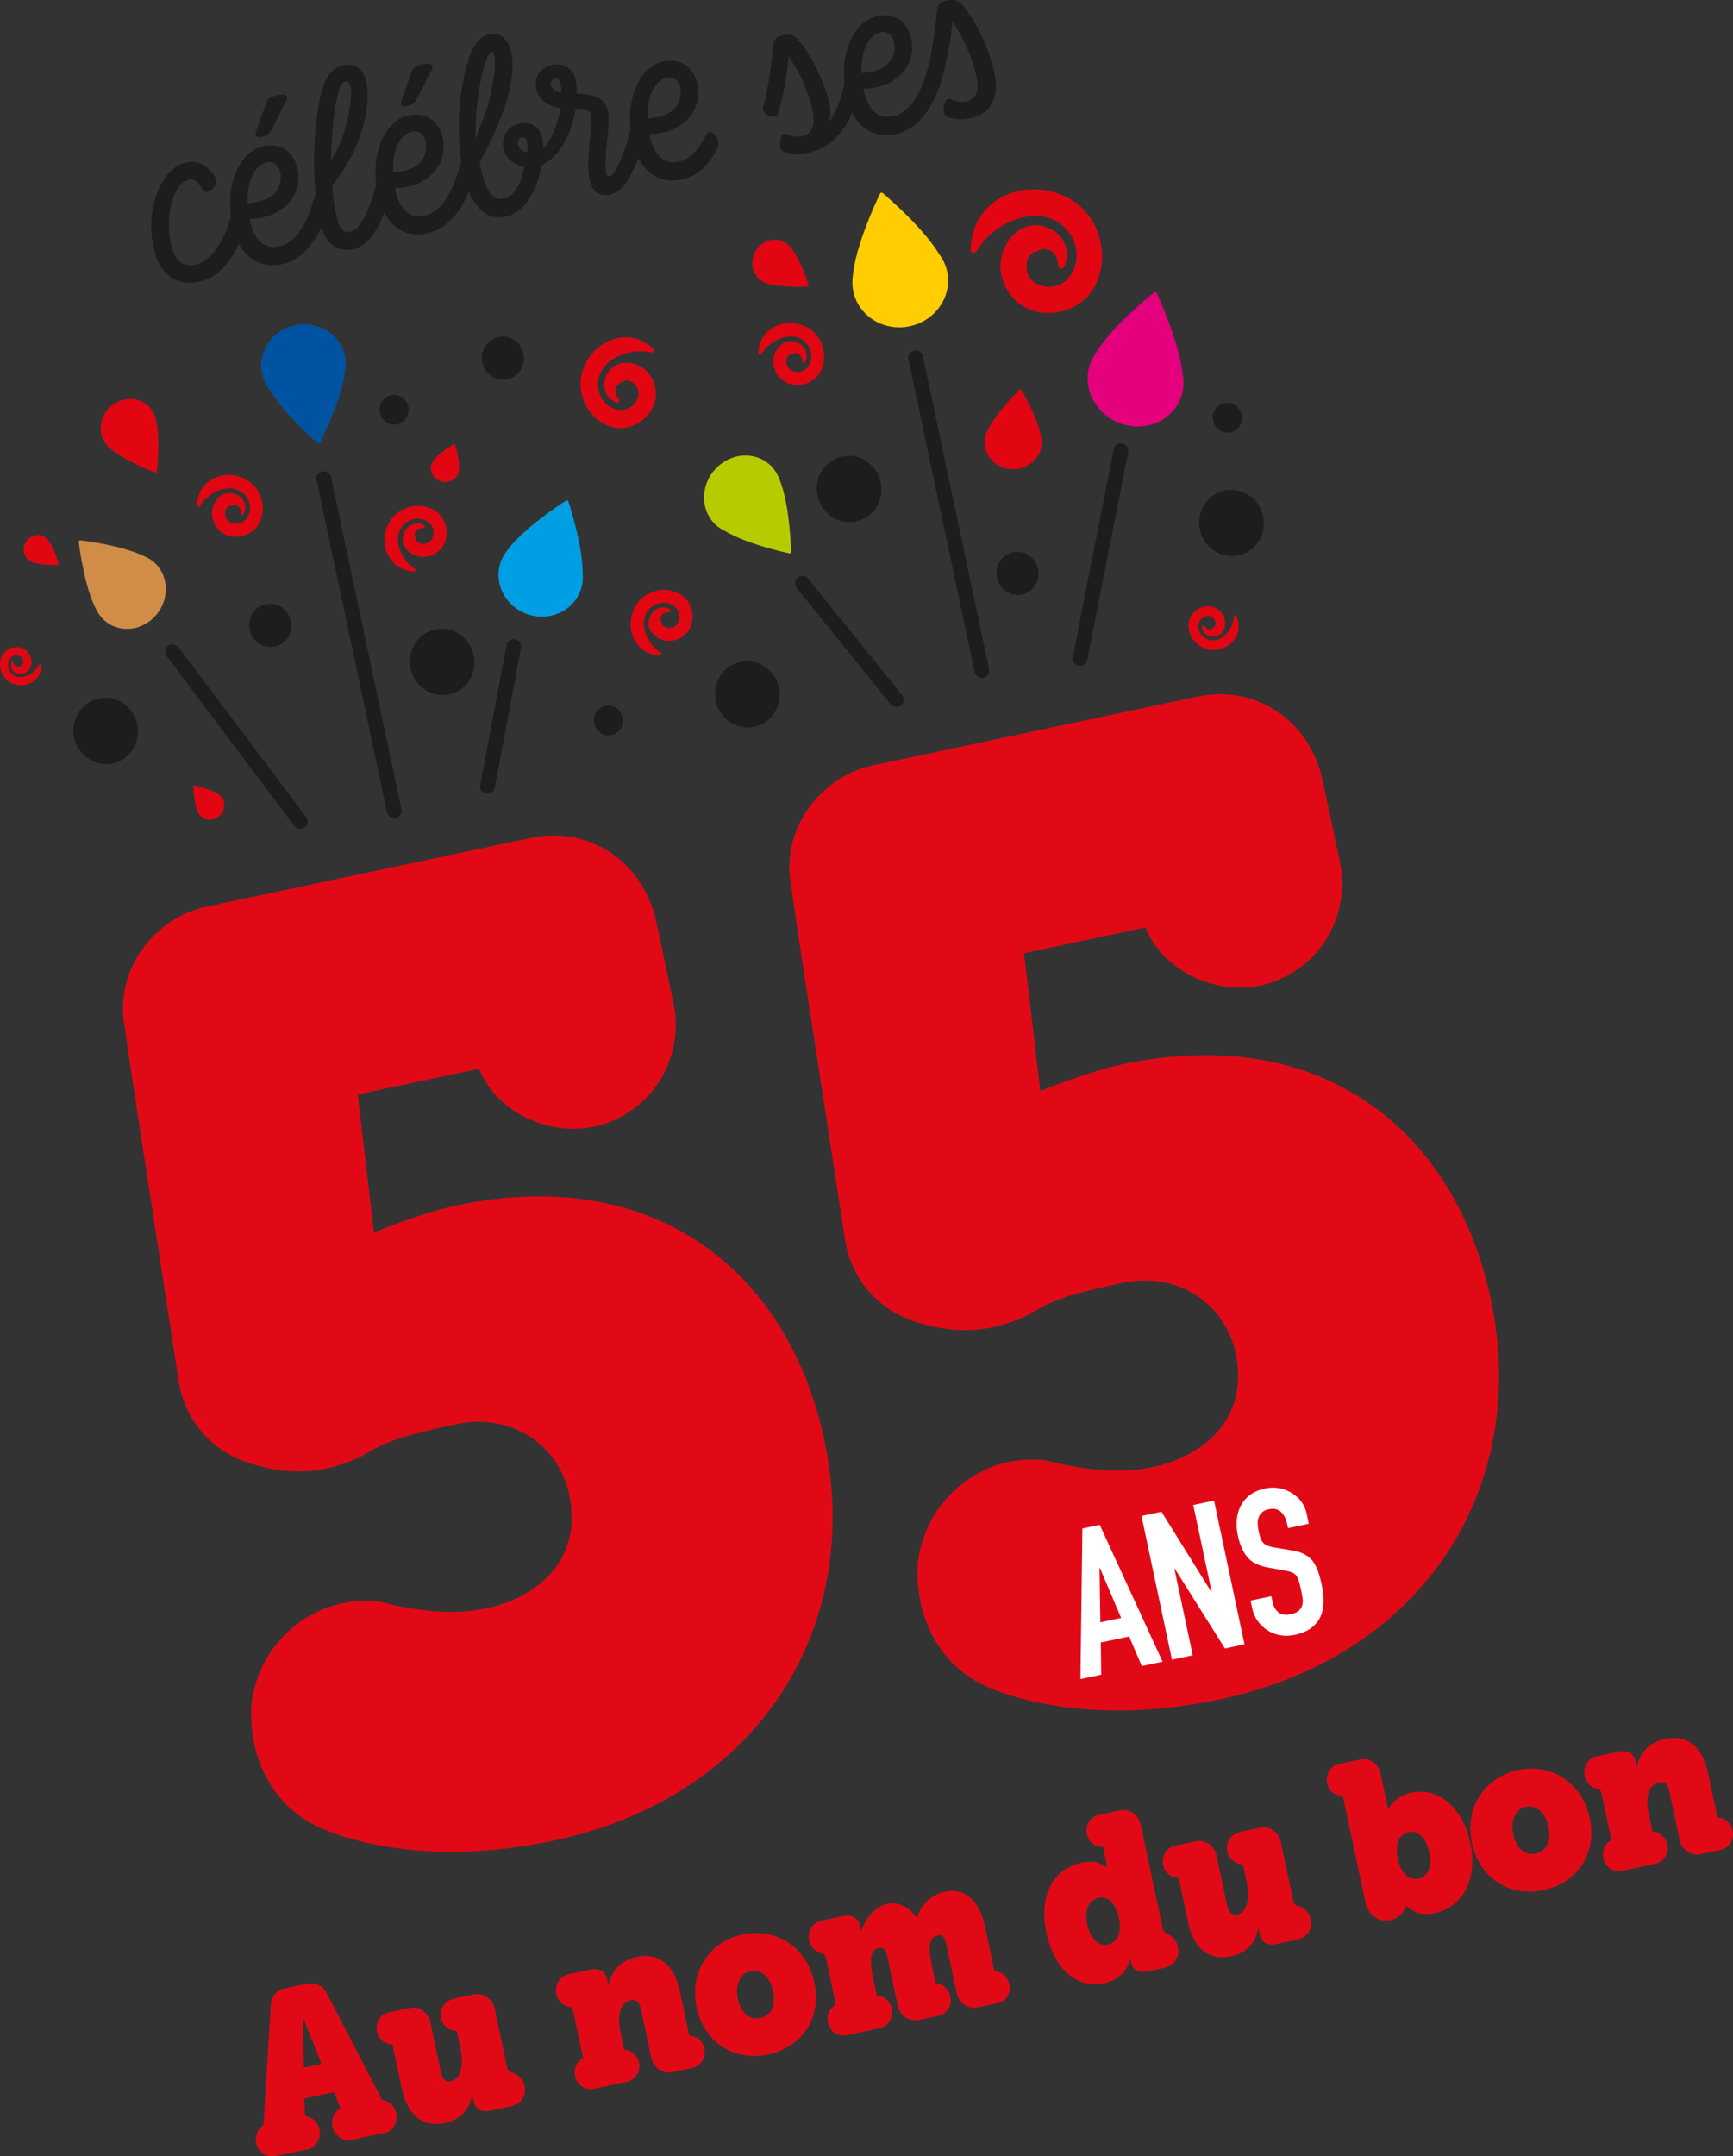 <svg xmlns="http://www.w3.org/2000/svg" id="b" data-name="Calque 2" width="380.847" height="473.694" viewBox="0 0 380.847 473.694"><rect x="0" y="0" width="380.847" height="473.694" fill="#333333" stroke="none"/><g id="c" data-name="Calque 1"><g><path d="M42.955,58.137c3.178-.673,5.942-4.29,7.794-10.477.505-1.595.548-2.136,1.204-2.275.908-.192,2.201.438,2.438,1.556.129.611-.054,1.234-.256,2.022-2.072,7.137-5.388,11.881-10.433,12.95-5.195,1.101-8.796-1.964-9.971-7.509-1.865-8.802,1.814-17.556,7.11-18.678,2.572-.545,4.69.495,6.321,2.966.154.233.342.619.396.873.194.915-.92,2.374-1.929,2.588-.655.139-.943-.225-1.429-1.026-.95-1.5-1.715-1.87-2.875-1.624-2.825.599-5.227,7.169-3.804,13.885.884,4.172,2.811,5.305,5.434,4.749Z" fill="#1d1d1b" stroke-width="0"></path><path d="M61.914,58.053c-5.398,1.144-9.477-2.192-10.814-8.5-1.887-8.903,1.496-16.319,6.792-17.441,4.187-.887,6.8,1.749,7.447,4.801,1.294,6.105-3.067,9.9-7.658,10.873-1.008.214-1.938.304-2.839.283l.022.102c1.078,5.088,3.505,6.594,6.431,5.973,3.632-.77,6.098-4.801,7.664-10.343.553-1.871.65-2.158,1.305-2.297.807-.171,2.068.306,2.262,1.222.119.559.068,1.315-.163,2.214-1.566,6.286-5.003,11.958-10.45,13.113ZM54.434,44.646c.728-.048,1.445-.147,2.403-.35,4.085-.866,5.28-3.936,4.762-6.378-.323-1.526-1.39-2.576-2.953-2.245-2.624.556-4.409,4.071-4.213,8.974ZM57.461,30.076c-.757.16-1.214-.008-1.3-.415-.043-.204-.026-.367.17-.94l2.147-6.037c.4-1.095.811-1.394,2.426-1.737,1.513-.321,2.082-.122,2.19.387.043.204-.004.48-.151.776l-3.285,6.385c-.523,1.014-1.034,1.335-2.195,1.581Z" fill="#1d1d1b" stroke-width="0"></path><path d="M77.502,54.749c-3.43.727-6.207-1.183-7.285-6.271-1.628-7.682-1.633-19.643.313-27.87.95-3.976,2.716-5.838,4.986-6.319,2.321-.492,4.37.722,5.049,3.927.917,4.325-.594,14.108-7.566,22.496.222,3.036.645,5.286,1.001,6.964.625,2.951,1.695,3.522,3.006,3.244,1.816-.385,3.911-3.434,5.893-11.243.184-.624.432-.942.937-1.049.807-.171,2.079.357,2.294,1.374.065.306-.022.643-.116,1.195-1.719,7.807-4.528,12.708-8.513,13.553ZM72.746,35.29c3.649-5.664,4.784-13.985,4.288-16.326-.173-.814-.561-1.157-1.167-1.029-.404.086-.815.385-1.186,1.368-.848,2.465-1.725,7.277-1.935,15.987Z" fill="#1d1d1b" stroke-width="0"></path><path d="M93.846,51.286c-5.397,1.144-9.478-2.191-10.815-8.5-1.887-8.903,1.497-16.319,6.793-17.441,4.187-.887,6.8,1.749,7.447,4.801,1.294,6.105-3.067,9.9-7.658,10.873-1.008.214-1.938.304-2.839.283l.022.102c1.078,5.088,3.505,6.594,6.431,5.973,3.632-.77,6.098-4.801,7.664-10.343.553-1.871.65-2.158,1.305-2.297.807-.171,2.068.306,2.262,1.222.119.559.068,1.315-.163,2.214-1.566,6.286-5.003,11.958-10.45,13.113ZM86.366,37.879c.728-.048,1.445-.147,2.403-.35,4.085-.866,5.28-3.936,4.762-6.378-.323-1.526-1.39-2.576-2.953-2.245-2.624.556-4.409,4.071-4.213,8.974ZM89.393,23.309c-.757.16-1.214-.008-1.3-.415-.043-.204-.026-.367.17-.94l2.147-6.037c.4-1.095.811-1.394,2.426-1.737,1.513-.321,2.082-.122,2.19.387.043.204-.004.48-.151.776l-3.285,6.385c-.523,1.014-1.034,1.335-2.195,1.581Z" fill="#1d1d1b" stroke-width="0"></path><path d="M134,42.776c-2.169.46-3.873-.615-4.466-3.413-.927-4.375.817-11.815.354-14.003-.226-1.068-.889-1.46-3.368-1.466-1.058,5.7-3.154,10.238-7.496,12.38-1.015,5.903-3.889,10.5-7.823,11.333-4.641.984-7.957-2.726-9.402-9.544-.151-.713-.273-1.537-.406-2.413-.855-5.773-1.016-14.245,1.683-22.897.845-2.731,2.215-4.722,4.434-5.193,2.271-.481,4.179.816,4.804,3.766.615,2.9,1.216,9.471-6.904,24.376l.313,1.476c1.24,5.851,3.095,6.893,5.163,6.455,1.866-.395,3.741-3.238,4.359-7.038-2.565-.413-4.154-1.937-4.596-4.023-.539-2.544,1.008-4.945,3.48-5.469,2.371-.503,4.51.639,5.071,3.285.129.611.179,1.344.089,2.161,1.791-1.496,3.104-4.751,3.942-8.756-3.185-.601-4.924-2.093-5.388-4.281-.528-2.493.9-4.71,3.421-5.244,2.724-.577,4.755.8,5.294,3.344.151.713.205,1.711.15,2.945,4.939.176,6.455,1.609,6.929,3.848.636,3.002-1.107,10.442-.439,13.597.108.508.373.771.828.675.302-.064.634-.241,1.02-.908,1.543-2.666,2.665-5.828,3.452-9.078.336-1.4.624-1.78,1.179-1.898.807-.171,1.888.451,2.092,1.417.173.814-.026,1.866-.217,2.705-.318,1.236-1.538,5.429-3.798,8.938-1.032,1.601-2.293,2.612-3.755,2.922ZM104.5,30.421c1.267-2.979,2.536-6.438,3.005-8.452,1.408-6.04,1.438-8.385,1.093-10.014-.086-.407-.292-.629-.595-.565-1.463.31-3.734,10.733-3.504,19.03ZM115.84,33.44c.12-.929.099-1.775-.02-2.335-.14-.661-.59-1.044-1.246-.905-.555.118-.901.723-.75,1.435.183.865.932,1.663,2.017,1.805ZM123.347,20.366c.029-.857-.049-1.478-.168-2.038-.173-.814-.673-1.186-1.328-1.047-.605.128-.912.672-.761,1.384.14.661.778,1.43,2.258,1.701Z" fill="#1d1d1b" stroke-width="0"></path><path d="M149.792,39.429c-5.397,1.144-9.478-2.191-10.815-8.5-1.887-8.903,1.497-16.319,6.793-17.441,4.187-.887,6.8,1.749,7.447,4.801,1.294,6.105-3.067,9.9-7.658,10.873-1.008.214-1.938.304-2.839.283l.022.102c1.078,5.088,3.505,6.594,6.431,5.973,1.968-.417,3.931-1.843,5.875-5.604.405-.83.616-.822.869-.875.656-.139,1.711.86,1.948,1.98.108.509.072.835-.173,1.419-1.948,4.24-4.723,6.317-7.901,6.991ZM142.312,26.023c.728-.048,1.445-.147,2.403-.35,4.085-.866,5.28-3.936,4.762-6.378-.323-1.526-1.39-2.576-2.953-2.245-2.624.556-4.409,4.071-4.213,8.974Z" fill="#1d1d1b" stroke-width="0"></path><path d="M178.092,33.432c-2.421.513-4.06.488-5.361.073-.954-.276-1.142-.662-1.26-1.221-.259-1.221.308-2.777.913-2.905.252-.053.475.006.994.215.976.378,1.909.553,3.069.307,1.917-.406,2.811-2.404,2.132-5.609-.917-4.325-3.007-8.719-5.265-11.909-.297,3.572-.984,8.289-2.315,12.452-.206.522-.376.718-.93.835-.857.182-2.182-.601-2.387-1.567-.076-.356.011-.694.166-1.205.891-3.006,1.791-9.204,2.085-13.041.116-1.194.725-1.802,2.037-2.08,2.219-.47,2.986.165,4.491,2.291,2.329,3.281,4.799,7.968,5.812,12.75.334,1.577.311,2.964-.247,4.305,1.51-2.074,2.647-4.92,3.733-9.244.162-.726.382-.932.735-1.006.807-.171,2.028.367,2.287,1.588.151.713.01,1.54-.152,2.265-1.74,6.961-5.443,11.626-10.537,12.706Z" fill="#1d1d1b" stroke-width="0"></path><path d="M196.807,29.465c-5.398,1.144-9.477-2.192-10.814-8.5-1.887-8.903,1.496-16.319,6.792-17.441,4.187-.887,6.8,1.749,7.447,4.801,1.294,6.105-3.067,9.9-7.658,10.873-1.008.214-1.938.304-2.839.283l.022.102c1.078,5.088,3.505,6.594,6.431,5.973,3.632-.77,6.098-4.801,7.664-10.343.553-1.871.65-2.158,1.305-2.297.807-.171,2.068.306,2.262,1.222.119.559.068,1.315-.163,2.214-1.566,6.286-5.003,11.958-10.45,13.113ZM189.327,16.059c.728-.048,1.445-.147,2.403-.35,4.085-.866,5.28-3.936,4.762-6.378-.323-1.526-1.39-2.576-2.953-2.245-2.624.556-4.409,4.071-4.213,8.974Z" fill="#1d1d1b" stroke-width="0"></path><path d="M213.252,25.98c-1.816.385-3.426.248-4.554-.098-.954-.276-1.142-.662-1.26-1.221-.259-1.221.308-2.777.913-2.905.252-.053.475.006.994.215.976.378,1.909.553,3.069.307,1.917-.406,2.854-2.2,2.24-5.1-1.057-4.986-3.054-9.188-5.372-12.418-.297,3.572-.984,8.289-2.315,12.452-.206.522-.376.718-.93.835-.857.182-2.182-.601-2.387-1.567-.076-.356.011-.694.166-1.205.891-3.006,1.791-9.204,2.085-13.041.116-1.194.725-1.802,2.037-2.08,2.27-.481,3.087.143,4.592,2.27,2.473,3.463,4.82,8.069,6.027,13.767,1.057,4.986-.613,8.796-5.304,9.79Z" fill="#1d1d1b" stroke-width="0"></path></g><g><g><path d="M60.663,473.608c-1.838.39-3.864-.551-4.341-2.8-.328-1.546.271-3.141,1.586-4.007l1.614-26.429c.126-1.838,1.288-3.209,3.035-3.58l4.977-1.055c1.614-.342,3.457.393,4.227,2.041l12.196,23.502c1.509.267,2.743,1.229,3.131,3.056.357,1.686-.511,3.339-2.035,4.102l-7.756,1.644c-1.848.343-3.76-.72-4.236-2.969-.318-1.499.316-3.15,1.662-3.876l.124-.075-1.412-3.568-6.546,1.387.167,3.881c1.589.202,2.798,1.267,3.156,2.953.367,1.733-.471,3.526-2.195,4.234l-7.352,1.558ZM70.621,453.389l-.06-.281-3.779-9.428-.224.047.236,10.179.06.281,3.766-.798Z" fill="#e20917" stroke-width="0"></path><path d="M100.378,446.152c-1.828-.004-3.441-1.424-3.524-3.364-.158-2.071,1.337-3.416,3.131-3.796l4.124-.874c2.108-.447,4.133.935,4.61,3.183l2.75,12.975c.139.656.587,1.001,1.309,1.093,1.424.53,2.549,1.858,2.553,3.423.213,2.108-1.128,3.518-3.325,3.984l-4.08.865c-2.196.465-3.482-.29-3.888-2.21l-.288-1.358c-.115,1.003-.394,1.894-.873,2.73-.784,1.39-2.229,2.969-5.143,3.586-3.721.789-7.934-.521-9.443-7.64l-2.045-9.649c-1.638.005-3.048-1.116-3.405-2.802-.407-1.92.736-3.827,2.573-4.216l4.663-.988c2.017-.428,4.044.954,4.51,3.155l2.273,10.726c.407,1.921,1.084,2.462,2.204,2.225,2.376-.504,2.852-3.786,2.128-7.205l-.814-3.841Z" fill="#e20917" stroke-width="0"></path><path d="M137.171,450.248c1.514.071,2.788,1.22,3.25,2.737.407,1.92-.655,3.761-2.418,4.281l-7.532,1.596c-1.794.38-3.67-.739-4.107-2.8-.347-1.639.396-3.216,1.786-3.952l-2.144-10.117c-.129-.609-.353-1.002-.697-1.076-1.499-.221-2.699-1.239-3.046-2.878-.427-2.014.761-3.93,2.689-4.338l4.707-.998c2.152-.456,3.412.402,3.779,2.136l.288,1.358c.331-1.979,1.633-5.338,6.25-6.317,3.721-.789,7.905.381,9.453,7.688l2.035,9.602c1.703.08,2.967,1.182,3.325,2.869.407,1.92-.78,3.836-2.618,4.225l-4.438.941c-2.107.447-4.133-.935-4.6-3.136l-2.224-10.492c-.397-1.873-1.074-2.415-2.285-2.158-2.69.57-2.911,3.945-2.286,6.896l.834,3.935Z" fill="#e20917" stroke-width="0"></path><path d="M163.197,424.96c7.218-1.53,14.089,2.594,15.776,10.557,1.697,8.009-2.969,14.284-10.143,15.804-7.173,1.52-14.029-2.313-15.726-10.322-1.688-7.963,2.92-14.519,10.093-16.039ZM167.133,443.311c2.108-.447,3.498-2.503,2.784-5.876-.705-3.326-2.86-4.876-4.967-4.429s-3.493,2.747-2.789,6.073c.715,3.372,2.866,4.678,4.972,4.232Z" fill="#e20917" stroke-width="0"></path><path d="M192.694,438.384c1.514.071,2.714,1.089,3.21,2.55.587,1.883-.426,3.957-2.224,4.534l-7.756,1.644c-1.489.267-2.954-.451-3.64-1.921-.935-1.759-.301-3.852,1.418-4.803l-2.164-10.211c-.099-.469-.303-.768-.577-.955-1.589-.202-2.883-1.445-3.195-3.14-.292-2.043.95-3.921,2.952-4.198l4.394-.931c2.152-.456,3.481.29,3.879,2.163l.238,1.124c.334-.854.738-1.821,1.307-2.675.892-1.315,2.428-2.913,4.445-3.34,2.017-.428,4.542.212,6.528,3.169.704-2.645,2.888-5.164,6.07-5.839,3.408-.722,7.387.588,8.915,7.802l2.045,9.649c1.325.062,2.455.752,2.967,2.063.935,1.759.221,3.918-1.508,4.822l-5.201,1.102c-2.017.428-4.089-.945-4.555-3.146l-2.303-10.867c-.278-1.311-.715-2.051-1.837-1.813-2.286.484-1.975,3.502-1.2,7.155l.705,3.325c1.479.127,2.494.94,3.071,2.335.721,1.854-.103,3.937-1.862,4.701l-4.931,1.045c-2.107.447-4.133-.935-4.6-3.136l-2.303-10.867c-.278-1.311-.761-2.041-1.881-1.804-2.466.523-1.716,4.279-.982,7.745l.576,2.717Z" fill="#e20917" stroke-width="0"></path><path d="M237.702,409.17c3.138-.665,4.527.362,5.657,1.053l-.973-4.59c-1.842.146-3.172-1.041-3.52-2.68-.447-2.108.771-3.883,2.609-4.273l4.617-.979c2.108-.447,4.143.981,4.59,3.09l4.874,22.998c.109.515.513.87,1.219,1.112,1.1.55,1.812,1.476,2.1,2.834.427,2.014-.67,3.911-2.613,4.469l-4.08.865c-2.286.484-3.346-.759-3.545-1.696l-.278-1.311c-.245,1.716-1.483,4.719-5.697,5.612-6.007,1.273-11.01-3.099-12.707-11.109s1.38-14.046,7.747-15.395ZM243.485,427.179c1.794-.38,3.17-2.287,2.426-5.8-.596-2.811-2.178-4.971-4.509-4.477-1.928.409-3.175,2.484-2.47,5.809.675,3.185,2.537,4.895,4.554,4.468Z" fill="#e20917" stroke-width="0"></path><path d="M273.145,409.538c-1.828-.004-3.441-1.424-3.524-3.364-.158-2.071,1.337-3.416,3.131-3.796l4.124-.874c2.108-.447,4.133.935,4.61,3.183l2.75,12.975c.139.656.587,1.001,1.309,1.093,1.424.53,2.549,1.858,2.553,3.423.213,2.108-1.128,3.518-3.325,3.984l-4.08.865c-2.196.465-3.482-.29-3.888-2.21l-.288-1.358c-.115,1.003-.394,1.894-.874,2.73-.783,1.39-2.228,2.968-5.142,3.586-3.721.789-7.934-.521-9.443-7.64l-2.045-9.649c-1.638.005-3.048-1.116-3.405-2.802-.407-1.92.735-3.826,2.573-4.216l4.663-.988c2.017-.428,4.044.954,4.51,3.155l2.273,10.726c.407,1.921,1.084,2.462,2.204,2.225,2.376-.504,2.852-3.786,2.128-7.205l-.814-3.841Z" fill="#e20917" stroke-width="0"></path><path d="M308.949,418.689c-.524,1.726-1.711,2.761-3.459,3.131-2.331.494-4.666-1.018-5.347-3.565l-5.043-23.794c-1.708.117-3.082-1.06-3.429-2.699-.407-1.92.68-3.864,2.519-4.253l4.662-.988c2.108-.447,4.079.898,4.545,3.099l1.648,7.775c.973-1.381,2.229-2.969,5.098-3.577,6.098-1.292,11.348,3.37,12.976,11.052,1.687,7.963-1.739,14.121-7.747,15.395-2.152.456-3.69.048-4.736-.465-.692-.392-1.284-.756-1.688-1.111ZM311.758,412.71c1.838-.39,3.06-2.362,2.355-5.687-.675-3.185-2.422-5.017-4.574-4.561-1.794.38-3.115,2.324-2.33,6.024.506,2.389,2.173,4.728,4.549,4.224Z" fill="#e20917" stroke-width="0"></path><path d="M333.587,388.849c7.218-1.53,14.089,2.594,15.776,10.557,1.697,8.009-2.969,14.284-10.143,15.804s-14.029-2.313-15.726-10.322c-1.688-7.963,2.92-14.519,10.093-16.039ZM337.523,407.201c2.108-.447,3.498-2.503,2.784-5.876-.705-3.326-2.86-4.876-4.967-4.429-2.107.447-3.493,2.747-2.789,6.073.715,3.372,2.866,4.678,4.972,4.232Z" fill="#e20917" stroke-width="0"></path><path d="M363.15,402.357c1.514.071,2.788,1.22,3.25,2.737.407,1.92-.655,3.761-2.418,4.281l-7.532,1.596c-1.794.38-3.67-.739-4.107-2.8-.347-1.639.396-3.216,1.786-3.952l-2.144-10.117c-.129-.609-.353-1.002-.697-1.076-1.499-.221-2.699-1.239-3.046-2.878-.427-2.014.761-3.93,2.689-4.338l4.707-.998c2.152-.456,3.412.402,3.779,2.136l.288,1.358c.331-1.979,1.633-5.338,6.25-6.317,3.721-.789,7.905.381,9.453,7.688l2.035,9.602c1.703.08,2.967,1.182,3.325,2.869.407,1.92-.78,3.836-2.618,4.225l-4.438.941c-2.107.447-4.133-.935-4.6-3.136l-2.224-10.492c-.397-1.873-1.074-2.415-2.284-2.159-2.69.57-2.912,3.945-2.287,6.896l.834,3.935Z" fill="#e20917" stroke-width="0"></path></g><path d="M67.481,400.019c-8.501-5.225-12.818-14.85-12.234-25.515,1.566-14.092,14.176-24.376,28.193-22.662,7.516,1.919,15.733,3.107,23.354,1.492,11.977-2.538,21.227-11.232,18.317-24.963-2.315-10.926-12.654-18.105-24.904-15.509-12.248,2.596-15.396,3.848-20.696,7.022-7.48,3.634-15.007,4.351-23.189,1.985-9.329-2.415-15.95-9.502-17.211-19.482-7.491-48.77-11.475-74.274-11.619-76.293-2.672-12.608,6.197-24.443,17.902-26.924l71.319-15.115c12.793-2.711,24.731,5.299,27.521,18.468l3.741,17.652c2.197,10.368-2.709,20.775-11.972,25.374-10.72,5.784-25.995.824-30.725-10.763l-26.677,5.654,3.572,30.277c7.869-3.131,14.011-5.02,18.095-5.886,43.553-9.23,73.02,14.389,80.917,51.653,8.61,40.628-14.138,78.241-59.596,87.875-27.221,5.769-46.934-.009-54.111-4.343Z" fill="#e20917" stroke-width="0"></path><path d="M213.931,368.983c-8.501-5.225-12.818-14.85-12.234-25.515,1.566-14.092,14.176-24.376,28.193-22.662,7.516,1.919,15.733,3.107,23.354,1.492,11.977-2.538,21.227-11.232,18.317-24.963-2.315-10.926-12.654-18.105-24.904-15.509-12.248,2.596-15.396,3.848-20.696,7.022-7.48,3.634-15.007,4.351-23.189,1.985-9.329-2.415-15.95-9.502-17.211-19.482-7.491-48.77-11.475-74.274-11.619-76.293-2.672-12.608,6.197-24.443,17.902-26.924l71.319-15.115c12.793-2.711,24.731,5.299,27.521,18.468l3.741,17.652c2.197,10.368-2.709,20.775-11.972,25.374-10.72,5.784-25.995.824-30.725-10.763l-26.677,5.654,3.572,30.277c7.869-3.131,14.011-5.02,18.095-5.886,43.553-9.23,73.02,14.389,80.917,51.653,8.61,40.628-14.138,78.241-59.596,87.875-27.221,5.769-46.934-.009-54.111-4.343Z" fill="#e20917" stroke-width="0"></path><g><path d="M237.439,368.852l.43-33.08,3.807-.807,13.811,30.062-4.568.968-2.781-6.499-6.225,1.319.094,7.069-4.568.968ZM246.384,355.419l-4.664-10.965-.09.019.186,11.914,4.568-.968Z" fill="#fff" stroke-width="0"></path><path d="M257.546,364.591l-6.691-31.571,4.389-.93,10.928,17.561.09-.019-4.031-19.022,4.568-.968,6.691,31.571-4.299.911-11.008-17.498-.09.019,4.022,18.978-4.568.968Z" fill="#fff" stroke-width="0"></path><path d="M287.622,334.726l-4.568.968-.216-1.02c-.219-1.034-.655-1.876-1.307-2.526-.653-.65-1.561-.851-2.726-.604-.627.133-1.11.359-1.447.677-.338.319-.589.681-.752,1.086-.158.435-.23.906-.216,1.413s.077,1.026.19,1.558c.132.621.264,1.133.396,1.538.133.405.322.751.571,1.038.248.288.568.513.962.676.393.164.913.301,1.561.41l3.785.634c1.096.17,2.013.447,2.749.831.737.385,1.356.879,1.858,1.483.479.64.873,1.398,1.184,2.274.31.877.588,1.891.832,3.044.282,1.33.409,2.593.382,3.788-.028,1.195-.255,2.255-.683,3.18-.452.961-1.136,1.786-2.05,2.473-.915.688-2.104,1.187-3.567,1.497-1.105.234-2.176.26-3.212.078-1.037-.181-1.971-.539-2.802-1.074-.831-.534-1.543-1.209-2.137-2.026-.594-.816-1.004-1.757-1.23-2.821l-.357-1.685,4.568-.968.301,1.419c.175.828.58,1.522,1.213,2.082s1.533.718,2.697.471c.776-.164,1.357-.403,1.743-.717.385-.313.654-.702.805-1.167.151-.464.188-.989.111-1.576-.077-.586-.191-1.234-.341-1.943-.175-.827-.35-1.501-.522-2.021-.174-.519-.382-.922-.631-1.21-.277-.28-.611-.488-.998-.622-.387-.134-.89-.259-1.506-.376l-3.551-.638c-2.14-.38-3.685-1.157-4.636-2.33-.95-1.173-1.635-2.75-2.055-4.731-.25-1.182-.325-2.34-.222-3.474.103-1.134.401-2.154.895-3.062.465-.901,1.133-1.684,2.006-2.348.872-.663,1.981-1.138,3.325-1.423,1.134-.24,2.216-.253,3.243-.038,1.028.215,1.958.589,2.788,1.123,1.674,1.128,2.706,2.608,3.094,4.441l.47,2.217Z" fill="#fff" stroke-width="0"></path></g><path d="M194.057,42.477c1.213,1.027,8.898,7.651,12.405,13.451.834,1.125,1.403,2.381,1.691,3.734,1.15,5.412-2.54,10.799-8.227,12.008-5.687,1.209-11.249-2.212-12.4-7.624-.05-.237-.087-.488-.117-.744-.108-.813-.113-1.63-.015-2.422.523-6.765,5.219-16.726,5.956-18.253,0,0,.233-.553.707-.151Z" fill="#ffcd00" stroke-width="0"></path><path d="M254.25,64.495c.672,1.46,4.882,10.815,5.637,17.583.287,1.38.277,2.762-.029,4.106-1.226,5.377-6.843,8.592-12.522,7.166-5.68-1.426-9.303-6.961-8.077-12.338.054-.236.125-.477.205-.721.243-.779.581-1.516,1.003-2.185,3.315-5.855,11.767-12.74,13.078-13.788,0,0,.444-.394.706.177Z" fill="#e5007e" stroke-width="0"></path><path d="M34.1,103.811c-.873-.329-6.425-2.479-9.496-5.018-.681-.461-1.24-1.049-1.661-1.749-1.685-2.8-.673-6.571,2.256-8.405,2.929-1.834,6.682-1.048,8.367,1.752.074.123.143.256.209.393.217.434.377.891.476,1.355,1.016,3.899.328,10.438.213,11.443,0,0-.023.357-.364.228Z" fill="#e20613" stroke-width="0"></path><path d="M12.809,124.089c-.463.018-3.416.108-5.311-.459-.4-.079-.77-.24-1.098-.479-1.311-.955-1.577-2.874-.593-4.278s2.852-1.77,4.164-.816c.058.042.115.089.171.139.183.156.345.334.479.527,1.218,1.586,2.167,4.708,2.309,5.19,0,0,.059.168-.122.175Z" fill="#e20613" stroke-width="0"></path><path d="M99.991,97.577c.135.443.973,3.277.905,5.253.025.407-.037.805-.184,1.183-.59,1.511-2.379,2.256-3.987,1.66-1.608-.595-2.437-2.309-1.847-3.82.026-.066.057-.134.091-.201.105-.217.236-.418.388-.598,1.225-1.581,4.003-3.292,4.433-3.552,0,0,.147-.099.2.074Z" fill="#e20613" stroke-width="0"></path><path d="M42.63,172.534c.453.094,3.341.72,5.043,1.727.37.173.689.419.95.729,1.042,1.243.837,3.169-.457,4.295-1.294,1.125-3.195,1.029-4.237-.213-.046-.054-.09-.114-.133-.177-.14-.196-.254-.408-.338-.627-.799-1.833-.966-5.092-.988-5.594,0,0-.016-.177.161-.14Z" fill="#e20613" stroke-width="0"></path><path d="M224.487,85.654c.47.806,3.422,5.977,4.204,9.883.238.787.301,1.596.186,2.405-.459,3.236-3.622,5.523-7.052,5.099-3.43-.424-5.846-3.402-5.387-6.637.02-.142.051-.288.086-.437.105-.474.269-.929.485-1.352,1.671-3.666,6.329-8.306,7.053-9.014,0,0,.243-.263.426.053Z" fill="#e20613" stroke-width="0"></path><path d="M177.525,62.945c-.736.044-5.433.283-8.466-.558-.64-.113-1.233-.357-1.762-.726-2.118-1.476-2.603-4.522-1.082-6.788s4.481-2.91,6.599-1.433c.093.065.185.138.277.216.296.243.559.521.78.823,1.989,2.484,3.601,7.422,3.842,8.184,0,0,.099.265-.189.282Z" fill="#e20613" stroke-width="0"></path><path d="M69.724,97.285c-1.056-.926-7.743-6.893-10.751-12.071-.72-1.006-1.203-2.124-1.436-3.324-.933-4.799,2.41-9.503,7.452-10.485,5.042-.982,9.903,2.123,10.836,6.922.041.21.07.432.092.659.083.72.075,1.441-.024,2.14-.566,5.969-4.868,14.698-5.542,16.036,0,0-.214.485-.627.122Z" fill="#0053a1" stroke-width="0"></path><path d="M124.927,110.218c.438,1.334,3.163,9.872,3.122,15.86.108,1.232-.044,2.441-.453,3.593-1.636,4.607-6.906,6.958-11.748,5.24-4.841-1.718-7.449-6.863-5.812-11.47.072-.202.16-.407.256-.614.295-.662.668-1.279,1.108-1.831,3.522-4.853,11.664-10.183,12.925-10.992,0,0,.431-.309.602.213Z" fill="#009ee2" stroke-width="0"></path><path d="M173.394,121.543c-1.279-.272-9.427-2.081-14.203-4.966-1.039-.497-1.934-1.198-2.659-2.085-2.902-3.547-2.25-9.026,1.454-12.214s9.079-2.896,11.981.65c.127.156.249.326.369.504.389.559.703,1.162.933,1.788,2.192,5.223,2.544,14.497,2.586,15.925,0,0,.04.504-.46.397Z" fill="#b6cc00" stroke-width="0"></path><path d="M17.712,118.706c1.23.144,9.075,1.131,13.834,3.43,1.024.377,1.93.959,2.692,1.732,3.05,3.089,2.919,8.314-.294,11.648s-8.307,3.533-11.357.444c-.134-.135-.264-.286-.393-.443-.416-.493-.765-1.034-1.038-1.604-2.528-4.733-3.679-13.448-3.844-14.791,0,0-.082-.471.399-.415Z" fill="#d18d47" stroke-width="0"></path><ellipse cx="186.603" cy="107.428" rx="7.097" ry="7.3" transform="translate(-18.218 41.021) rotate(-11.965)" fill="#1d1d1b" stroke-width="0"></ellipse><ellipse cx="270.641" cy="114.886" rx="7.097" ry="7.3" transform="translate(-17.938 58.606) rotate(-11.965)" fill="#1d1d1b" stroke-width="0"></ellipse><ellipse cx="164.247" cy="152.534" rx="7.097" ry="7.3" transform="translate(-28.055 37.366) rotate(-11.965)" fill="#1d1d1b" stroke-width="0"></ellipse><ellipse cx="23.231" cy="160.572" rx="7.097" ry="7.3" transform="translate(-32.785 8.305) rotate(-11.965)" fill="#1d1d1b" stroke-width="0"></ellipse><ellipse cx="97.17" cy="145.41" rx="7.097" ry="7.3" transform="translate(-28.035 23.305) rotate(-11.965)" fill="#1d1d1b" stroke-width="0"></ellipse><ellipse cx="223.613" cy="125.952" rx="4.621" ry="4.753" transform="translate(-21.254 49.097) rotate(-11.965)" fill="#1d1d1b" stroke-width="0"></ellipse><ellipse cx="110.522" cy="78.686" rx="4.621" ry="4.753" transform="translate(-13.912 24.623) rotate(-11.965)" fill="#1d1d1b" stroke-width="0"></ellipse><ellipse cx="59.382" cy="137.371" rx="4.621" ry="4.753" transform="translate(-27.19 15.296) rotate(-11.965)" fill="#1d1d1b" stroke-width="0"></ellipse><ellipse cx="269.716" cy="91.757" rx="3.192" ry="3.284" transform="translate(-13.163 57.912) rotate(-11.965)" fill="#1d1d1b" stroke-width="0"></ellipse><ellipse cx="133.715" cy="158.267" rx="3.192" ry="3.284" transform="translate(-29.907 31.161) rotate(-11.965)" fill="#1d1d1b" stroke-width="0"></ellipse><ellipse cx="86.603" cy="90.005" rx="3.192" ry="3.284" transform="translate(-16.778 19.91) rotate(-11.965)" fill="#1d1d1b" stroke-width="0"></ellipse><path d="M235.804,44.105c-4.798-3.053-10.96-3.354-15.701-.769-4.186,2.283-6.668,6.453-6.809,11.441-.009.33.2.627.509.723.311.096.642-.036.803-.319,2.584-4.46,8-7.72,12.888-7.758,2.355-.017,5.633.723,7.871,4.333,2.164,3.542,1.194,7.347-.625,9.383-1.853,2.073-4.568,2.465-7.225,1.062-1.344-.813-2.143-2.666-1.901-4.406.112-.804.548-2.21,2.211-2.61.067-.016.129-.042.188-.076.707-.416,1.846-.605,2.807-.086.858.446,1.757,1.645,1.699,3.225-.012.336.203.639.519.731.313.092.652-.05.806-.345.505-.951.733-2.062.648-3.12-.169-2.415-1.926-4.669-4.233-5.465-2.657-1.121-5.404-.564-7.529,1.533-2.56,2.52-3.538,6.554-2.392,9.772,1.3,4.375,4.972,7.208,9.584,7.395.966.039,1.978-.044,2.989-.259,3.451-.731,6.881-2.991,8.367-7.111,2.4-6.178.053-13.601-5.474-17.274Z" fill="#e20613" stroke-width="0"></path><path d="M177.911,72.242c-2.398-1.526-5.477-1.676-7.846-.384-2.092,1.141-3.332,3.225-3.403,5.718-.004.165.1.314.254.361.156.048.321-.018.401-.159,1.291-2.229,3.998-3.858,6.441-3.877,1.177-.008,2.815.361,3.933,2.166,1.082,1.77.597,3.672-.312,4.689-.926,1.036-2.283,1.232-3.611.531-.672-.406-1.071-1.332-.95-2.202.056-.402.274-1.105,1.105-1.304.033-.008.064-.021.094-.038.353-.208.923-.303,1.403-.043.429.223.878.822.849,1.612-.006.168.101.319.259.365.157.046.326-.025.403-.172.252-.475.366-1.031.324-1.559-.084-1.207-.963-2.333-2.115-2.731-1.328-.56-2.7-.282-3.763.766-1.279,1.26-1.768,3.275-1.195,4.883.65,2.186,2.485,3.602,4.79,3.696.483.02.988-.022,1.494-.129,1.725-.366,3.439-1.495,4.181-3.554,1.199-3.087.026-6.797-2.735-8.633Z" fill="#e20613" stroke-width="0"></path><path d="M54.547,105.596c-2.398-1.526-5.477-1.676-7.846-.384-2.092,1.141-3.332,3.225-3.403,5.718-.004.165.1.314.254.361.156.048.321-.018.401-.159,1.291-2.229,3.998-3.858,6.441-3.877,1.177-.008,2.815.361,3.933,2.166,1.082,1.77.597,3.672-.312,4.689-.926,1.036-2.283,1.232-3.611.531-.672-.406-1.071-1.332-.95-2.202.056-.402.274-1.105,1.105-1.304.033-.008.064-.021.094-.038.353-.208.923-.303,1.403-.043.429.223.878.822.849,1.612-.006.168.101.319.259.365.157.046.326-.025.403-.172.252-.475.366-1.031.324-1.559-.084-1.207-.963-2.333-2.115-2.731-1.328-.56-2.7-.282-3.763.766-1.279,1.26-1.768,3.275-1.195,4.883.65,2.186,2.485,3.602,4.79,3.696.483.02.988-.022,1.494-.129,1.725-.366,3.439-1.495,4.181-3.554,1.199-3.087.026-6.797-2.735-8.633Z" fill="#e20613" stroke-width="0"></path><path d="M2.237,149.914c1.547.852,3.463.823,4.881-.071,1.252-.79,1.939-2.131,1.885-3.68-.004-.102-.074-.191-.172-.214-.098-.024-.198.024-.243.115-.713,1.433-2.327,2.55-3.842,2.659-.73.052-1.76-.113-2.525-1.188-.741-1.055-.515-2.254.009-2.92.534-.679,1.367-.854,2.218-.472.433.225.717.784.676,1.328-.019.251-.126.696-.634.852-.02.006-.039.015-.057.027-.211.143-.56.224-.868.082-.275-.121-.577-.475-.59-.966-.003-.104-.076-.194-.175-.216-.099-.022-.201.028-.243.123-.138.305-.187.654-.139.98.1.745.689,1.409,1.42,1.61.846.295,1.686.068,2.303-.624.744-.832.967-2.101.549-3.076-.489-1.33-1.683-2.136-3.116-2.103-.3.007-.612.053-.921.139-1.055.295-2.074,1.063-2.453,2.369-.622,1.962.252,4.217,2.037,5.246Z" fill="#e20613" stroke-width="0"></path><path d="M85.933,114.128c-1.605,2.345-1.858,5.418-.646,7.829,1.07,2.129,3.112,3.438,5.601,3.592.164.01.317-.09.369-.242.053-.154-.007-.321-.146-.406-2.184-1.365-3.722-4.125-3.66-6.567.031-1.177.455-2.801,2.296-3.859,1.805-1.022,3.689-.474,4.676.469,1.004.96,1.155,2.323.41,3.626-.428.658-1.367,1.026-2.232.876-.4-.07-1.095-.311-1.267-1.148-.007-.034-.019-.065-.035-.095-.196-.36-.272-.932.004-1.404.237-.421.851-.85,1.639-.795.168.011.323-.091.374-.247.051-.155-.014-.326-.159-.408-.467-.268-1.018-.401-1.547-.376-1.209.044-2.364.884-2.8,2.023-.604,1.308-.372,2.69.64,3.786,1.216,1.321,3.214,1.877,4.841,1.358,2.207-.576,3.683-2.363,3.854-4.663.036-.482.011-.989-.079-1.497-.308-1.736-1.379-3.487-3.412-4.298-3.045-1.302-6.792-.254-8.719,2.445Z" fill="#e20613" stroke-width="0"></path><path d="M139.978,132.587c-1.605,2.345-1.858,5.418-.646,7.829,1.07,2.129,3.112,3.438,5.601,3.592.164.01.317-.09.369-.242.053-.154-.007-.321-.146-.406-2.184-1.365-3.722-4.125-3.66-6.567.031-1.177.455-2.801,2.296-3.859,1.805-1.022,3.689-.474,4.676.469,1.004.96,1.155,2.323.41,3.626-.428.658-1.367,1.026-2.232.876-.4-.07-1.095-.311-1.267-1.148-.007-.034-.019-.065-.035-.095-.196-.36-.272-.932.004-1.404.237-.421.851-.85,1.639-.795.168.011.323-.091.374-.247.051-.155-.014-.326-.159-.408-.467-.268-1.018-.401-1.547-.376-1.209.044-2.364.884-2.8,2.023-.604,1.308-.372,2.69.64,3.786,1.216,1.321,3.214,1.877,4.841,1.358,2.207-.576,3.683-2.363,3.854-4.663.036-.482.011-.989-.079-1.497-.308-1.736-1.379-3.487-3.412-4.298-3.045-1.302-6.792-.254-8.719,2.445Z" fill="#e20613" stroke-width="0"></path><path d="M266.029,142.777c2.124.187,4.227-.777,5.358-2.457.999-1.483,1.104-3.3.289-4.984-.054-.111-.175-.174-.294-.153-.12.022-.208.123-.212.245-.089,1.931-1.329,3.951-2.949,4.809-.781.412-2,.733-3.368-.082-1.332-.805-1.667-2.239-1.413-3.231.259-1.01,1.094-1.61,2.221-1.602.588.038,1.174.517,1.394,1.138.101.287.199.83-.285,1.251-.019.017-.036.036-.049.058-.163.261-.51.521-.919.514-.363,0-.869-.244-1.123-.78-.054-.114-.178-.178-.299-.154-.12.024-.208.129-.209.254-.004.404.112.813.323,1.15.473.775,1.448,1.221,2.353,1.088,1.078-.086,1.896-.746,2.241-1.811.417-1.281.045-2.792-.892-3.665-1.188-1.231-2.9-1.54-4.468-.805-.328.154-.651.357-.95.602-1.022.84-1.773,2.184-1.556,3.812.269,2.471,2.332,4.536,4.806,4.803Z" fill="#e20613" stroke-width="0"></path><path d="M127.771,82.445c.855-3.785,3.659-6.917,7.143-7.979,3.076-.938,6.227-.148,8.645,2.168.16.153.2.397.097.592-.104.197-.324.294-.534.237-3.336-.879-7.461.188-9.815,2.539-1.134,1.134-2.352,3.076-1.721,5.887.634,2.743,2.89,4.091,4.719,4.182,1.862.092,3.345-1.036,3.954-2.995.26-1.04-.231-2.313-1.167-3.028-.432-.33-1.303-.791-2.286-.176-.04.025-.081.043-.126.055-.534.144-1.168.606-1.383,1.32-.2.629-.065,1.638.707,2.365.164.155.204.404.096.601-.107.196-.335.292-.548.226-.689-.21-1.322-.63-1.78-1.177-1.057-1.236-1.279-3.166-.551-4.665.742-1.824,2.317-2.889,4.321-2.917,2.411-.036,4.779,1.418,5.747,3.511,1.439,2.721,1.019,5.856-1.098,8.182-.443.487-.966.938-1.551,1.325-1.994,1.324-4.698,1.906-7.349.657-4.057-1.79-6.432-6.476-5.521-10.911Z" fill="#e20613" stroke-width="0"></path><path d="M86.963,179.667c-.877.186-1.738-.375-1.924-1.251l-15.454-72.92c-.186-.877.375-1.738,1.251-1.924s1.738.375,1.924,1.251l15.454,72.92c.186.877-.375,1.738-1.251,1.924Z" fill="#1d1d1b" stroke-width="0"></path><path d="M66.335,182.071c-.599.127-1.243-.091-1.634-.612l-28.063-37.311c-.54-.716-.396-1.734.321-2.273.719-.54,1.735-.395,2.273.321l28.063,37.311c.54.716.396,1.734-.321,2.273-.196.147-.414.243-.638.291Z" fill="#1d1d1b" stroke-width="0"></path><path d="M107.462,174.338c-.204.043-.419.048-.636.007-.881-.165-1.46-1.015-1.295-1.896l5.779-30.719c.166-.881,1.014-1.457,1.896-1.295.881.165,1.46,1.015,1.295,1.896l-5.779,30.719c-.125.664-.638,1.156-1.26,1.288Z" fill="#1d1d1b" stroke-width="0"></path><path d="M197.32,155.295c-.579.123-1.203-.077-1.6-.568l-20.666-25.606c-.564-.697-.454-1.719.243-2.282.696-.564,1.72-.453,2.282.243l20.666,25.606c.564.697.454,1.719-.243,2.282-.206.167-.44.274-.682.325Z" fill="#1d1d1b" stroke-width="0"></path><path d="M216.109,148.856c-.877.186-1.738-.375-1.924-1.251l-14.556-68.686c-.186-.877.375-1.738,1.251-1.924s1.738.375,1.924,1.251l14.556,68.686c.186.877-.375,1.738-1.251,1.924Z" fill="#1d1d1b" stroke-width="0"></path><path d="M237.677,146.251c-.208.044-.427.048-.649.005-.879-.173-1.452-1.027-1.279-1.907l9.004-45.658c.173-.88,1.027-1.453,1.907-1.279.879.173,1.452,1.027,1.279,1.907l-9.004,45.658c-.129.658-.64,1.143-1.257,1.274Z" fill="#1d1d1b" stroke-width="0"></path></g></g></svg>